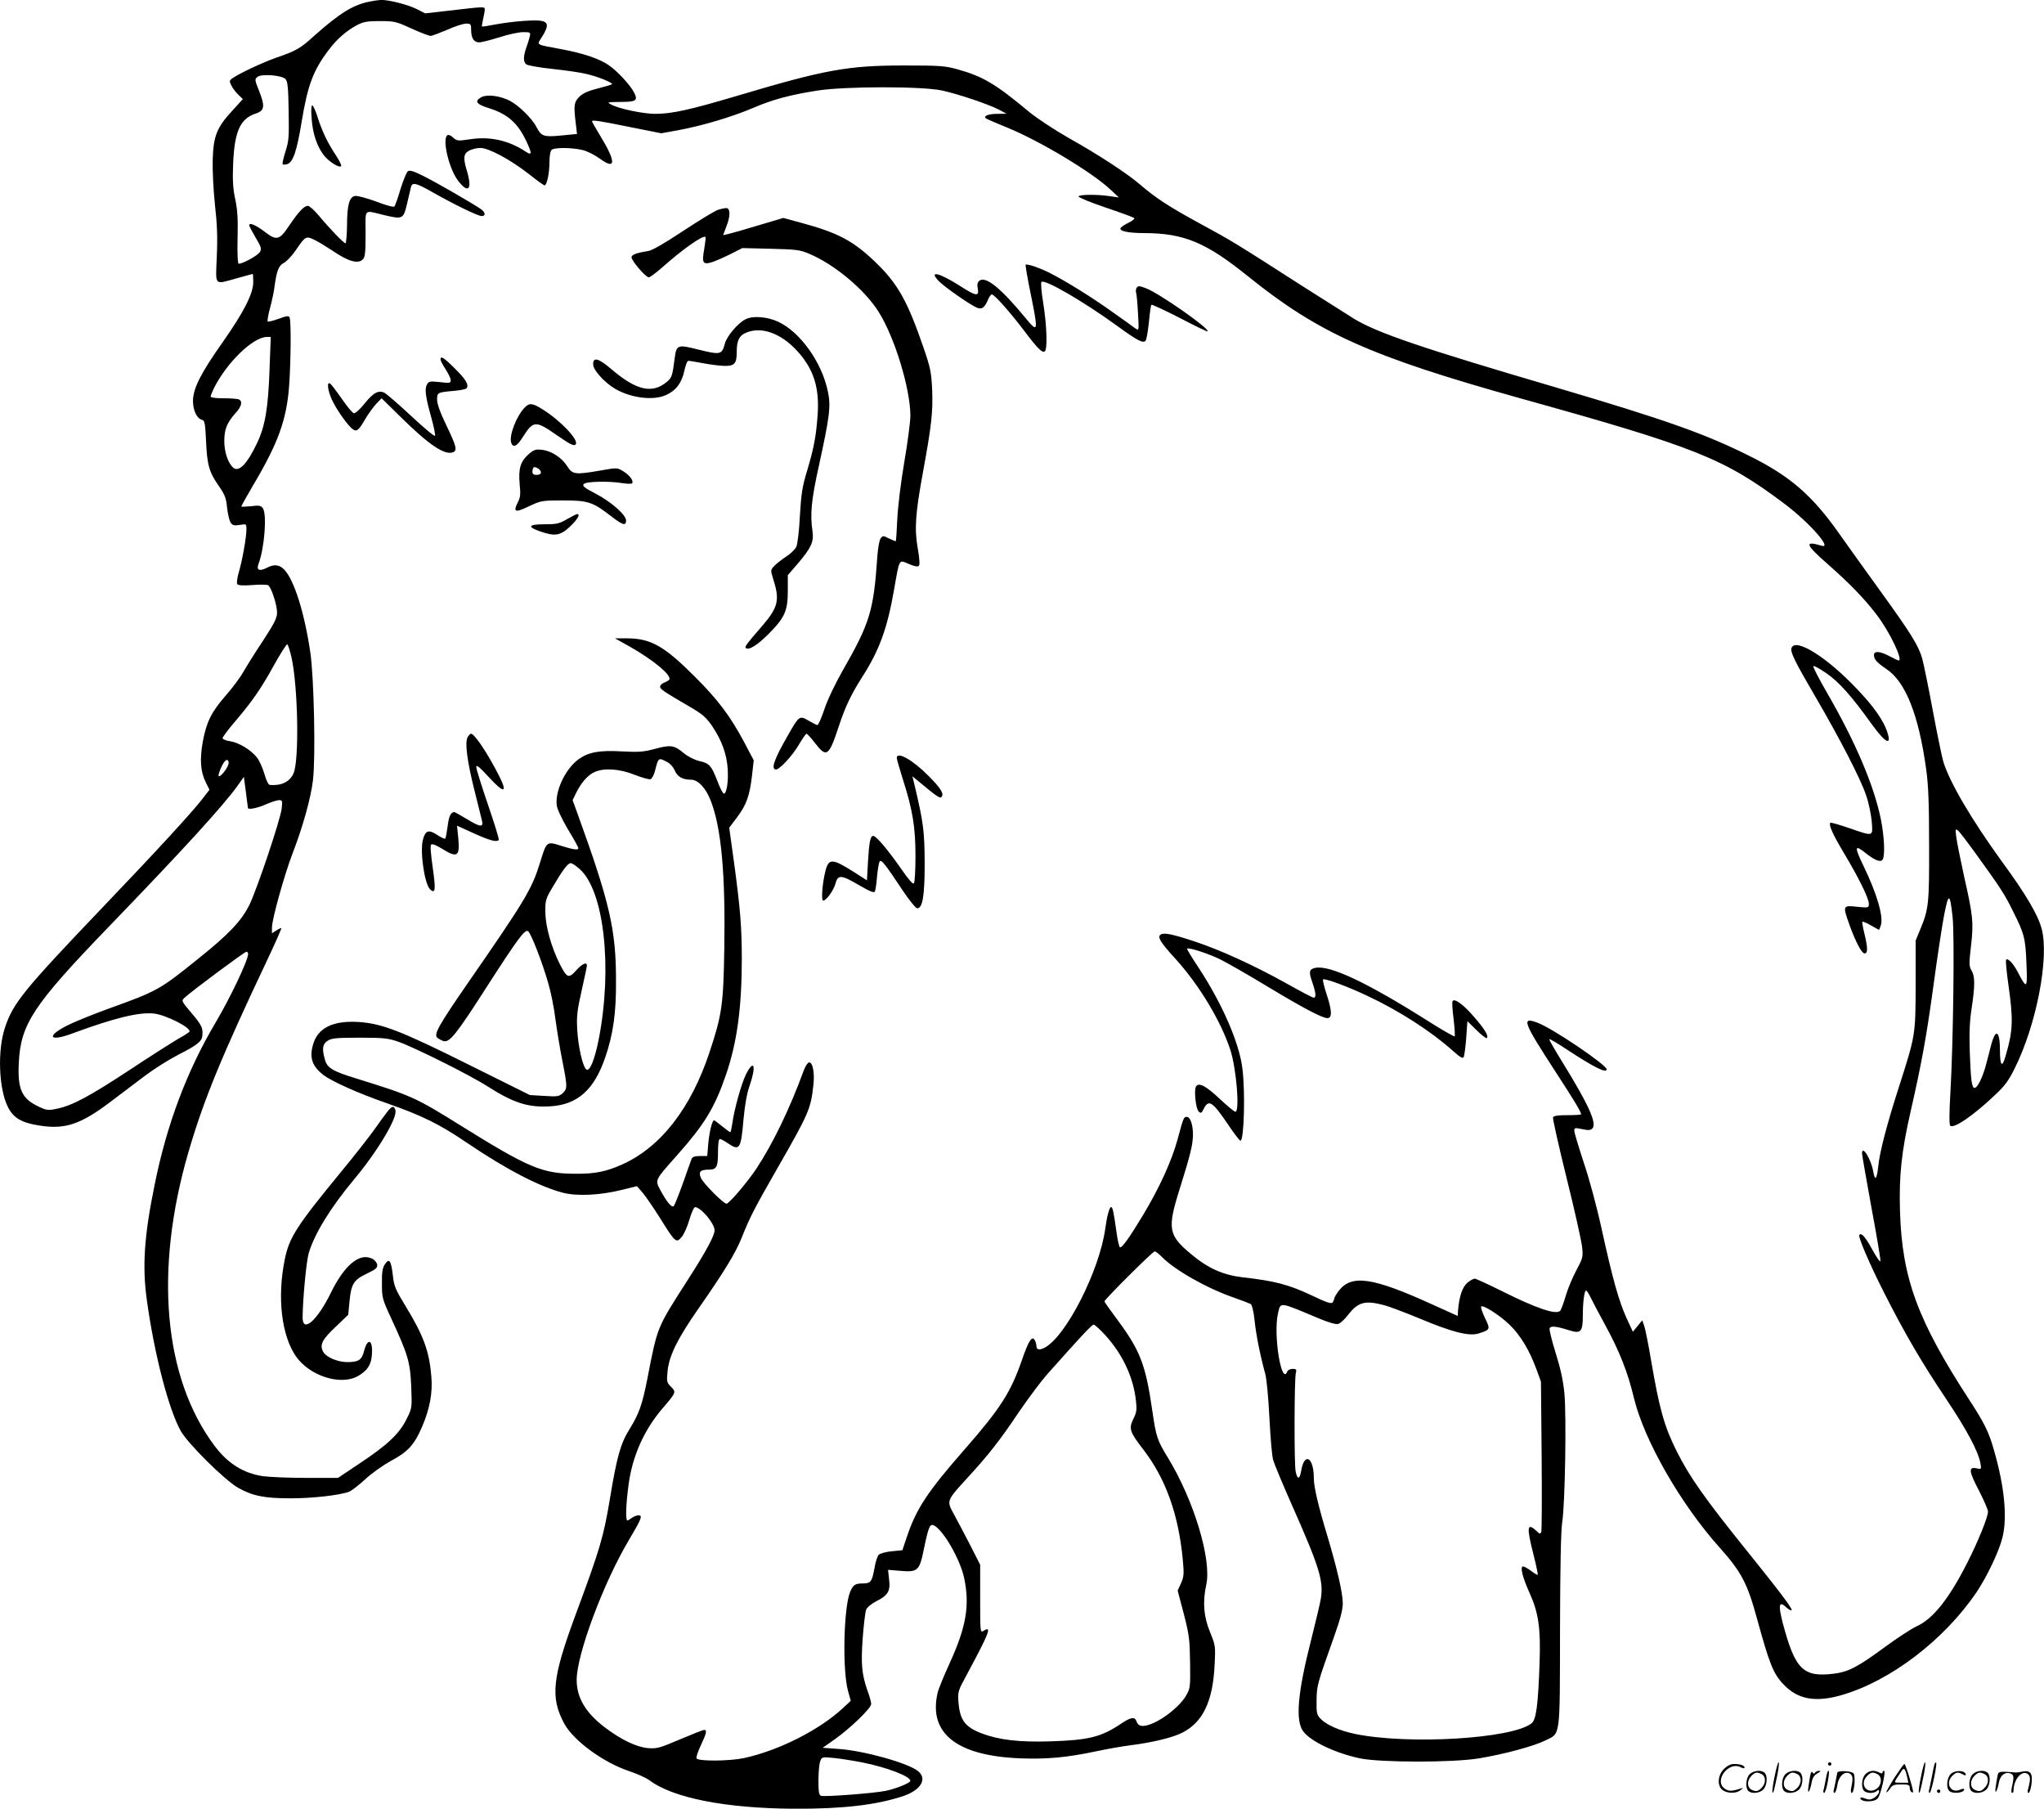 <svg version="1.0" xmlns="http://www.w3.org/2000/svg"
  viewBox="0 0 1200.63 1062.141"
 preserveAspectRatio="xMidYMid meet">
<g transform="translate(-0.253,1062.88) scale(0.1,-0.1)"
fill="#000000" stroke="none">
<path d="M2172 10619 c-95 -18 -176 -69 -322 -199 -85 -77 -106 -89 -228 -131
-86 -31 -219 -94 -256 -121 -17 -13 -17 -17 -3 -44 8 -16 27 -40 41 -53 l25
-24 -60 -66 c-93 -100 -113 -151 -117 -289 -2 -65 4 -177 13 -265 13 -114 16
-190 11 -304 -7 -178 -19 -166 119 -128 49 14 91 25 92 25 2 0 3 -22 3 -48 0
-67 -54 -174 -179 -352 -130 -184 -173 -271 -175 -343 0 -58 22 -106 54 -114
15 -4 18 -21 23 -126 6 -139 18 -181 76 -264 34 -49 42 -69 47 -123 4 -36 13
-75 20 -88 13 -19 20 -21 54 -16 40 7 40 7 40 -27 0 -45 -24 -182 -45 -252 -9
-31 -13 -62 -9 -68 5 -8 32 -10 88 -6 45 4 87 3 94 -1 18 -12 52 -115 52 -160
0 -32 -15 -62 -82 -165 -46 -69 -98 -152 -116 -184 -18 -32 -64 -94 -103 -138
-85 -98 -113 -154 -135 -270 -19 -106 -14 -177 17 -240 l22 -44 -41 -53 c-64
-83 -279 -316 -587 -638 -464 -486 -525 -561 -573 -705 -45 -133 -37 -358 16
-465 32 -66 81 -95 187 -111 151 -24 242 7 420 142 61 46 151 114 200 151 50
38 137 93 195 123 110 56 138 78 141 111 5 45 -4 64 -63 133 -60 71 -61 73
-42 90 36 35 354 271 364 271 5 0 10 -6 10 -13 0 -37 -103 -254 -191 -403
-169 -285 -287 -599 -358 -952 -62 -303 -74 -481 -45 -684 43 -311 127 -635
198 -762 43 -76 257 -288 337 -334 85 -48 154 -62 309 -62 128 0 288 18 344
39 14 6 56 38 94 73 37 35 106 83 151 108 100 53 138 95 184 203 44 103 62
198 53 295 -12 146 -46 239 -152 412 -59 97 -67 116 -74 180 -10 87 -21 103
-47 64 -14 -22 -18 -47 -17 -114 0 -81 2 -90 53 -200 101 -218 113 -260 119
-403 5 -127 5 -127 -27 -191 -42 -86 -112 -152 -270 -257 l-133 -89 -187 0
c-102 0 -217 5 -254 10 -114 17 -206 74 -284 178 -300 400 -356 1032 -153
1727 90 308 193 557 464 1130 47 99 83 181 81 183 -2 2 -15 -4 -29 -13 l-26
-17 0 34 c0 49 74 313 121 435 59 152 108 326 120 431 16 136 6 606 -16 752
-35 235 -95 422 -152 483 -30 31 -60 34 -104 11 -43 -22 -62 -13 -48 23 35 92
51 293 25 328 -11 15 -21 17 -70 11 -31 -3 -56 -4 -56 -1 0 3 32 60 70 125
147 248 196 383 211 584 10 138 12 377 3 399 -5 13 -14 12 -64 -6 -32 -12 -61
-19 -65 -16 -3 4 3 40 14 80 11 41 23 97 26 124 13 95 24 124 55 140 16 8 47
41 69 73 58 85 61 87 113 61 24 -12 70 -40 103 -62 93 -64 151 -80 179 -51 13
12 16 41 16 150 0 154 -15 139 112 109 105 -25 110 -23 131 65 10 41 20 85 23
98 7 33 29 28 129 -29 127 -72 265 -139 287 -139 25 0 22 22 -5 41 -44 31
-264 158 -339 195 -60 30 -80 35 -91 26 -7 -7 -26 -53 -42 -104 -15 -51 -31
-97 -36 -102 -4 -5 -50 7 -106 29 -55 20 -110 35 -124 33 -34 -4 -48 -53 -48
-175 -1 -57 -5 -103 -9 -103 -10 0 -94 87 -157 163 -26 31 -55 57 -64 57 -22
0 -55 -35 -111 -118 -56 -84 -73 -88 -143 -34 -52 40 -94 57 -90 36 1 -6 18
-38 38 -72 31 -52 35 -64 25 -82 -10 -20 -100 -70 -125 -70 -6 0 -9 53 -7 146
3 112 0 167 -13 230 -14 63 -17 112 -13 211 8 190 41 265 133 295 52 17 55 43
19 134 -26 65 -26 68 -8 82 25 18 141 9 163 -13 13 -13 17 -48 19 -187 3 -155
1 -178 -19 -240 -12 -38 -19 -71 -16 -74 3 -3 15 -3 27 1 34 11 56 76 84 246
36 218 68 304 159 424 50 66 103 112 168 147 37 19 59 23 134 23 85 0 95 -3
185 -44 52 -24 103 -43 112 -43 9 0 53 17 98 36 44 20 94 36 110 36 28 0 30
-3 30 -36 0 -49 16 -74 47 -74 14 0 68 14 120 30 51 17 114 30 138 30 44 0 45
-1 39 -27 -4 -16 -13 -45 -21 -67 -17 -50 -17 -81 1 -95 8 -7 77 -19 153 -27
76 -8 165 -21 198 -29 67 -15 161 -53 152 -61 -3 -3 -40 -14 -84 -25 -56 -14
-86 -28 -107 -48 -32 -32 -34 -50 -22 -152 l8 -67 -93 -9 c-104 -10 -117 -5
-146 51 -25 49 -105 127 -156 153 -59 30 -133 39 -167 21 -42 -23 -30 -41 40
-63 114 -35 174 -88 225 -197 34 -73 33 -85 -7 -58 -98 64 -207 89 -323 71
-74 -11 -79 -10 -101 10 -12 12 -27 18 -33 14 -33 -20 8 -196 62 -267 61 -80
85 -52 52 58 -23 76 -20 101 15 119 16 8 45 15 64 15 49 0 175 -68 281 -150
49 -39 92 -70 96 -70 14 0 29 72 29 136 0 33 5 65 12 72 16 16 121 15 185 -1
28 -7 74 -31 102 -52 92 -67 92 -15 0 135 -27 45 -49 83 -49 86 0 10 44 3 221
-33 l186 -37 99 18 c142 26 318 79 438 130 116 50 220 78 381 103 160 25 615
26 732 0 96 -21 268 -79 333 -112 l45 -24 -57 -1 c-50 0 -79 -12 -65 -26 3 -3
60 -28 127 -55 189 -77 496 -261 606 -364 l49 -46 -55 8 c-77 11 -179 10 -182
-2 -2 -5 70 -35 159 -65 89 -30 165 -58 168 -62 4 -4 -11 -16 -33 -27 -23 -11
-43 -25 -47 -31 -11 -18 44 -30 138 -30 236 -1 364 -55 613 -256 414 -333 718
-469 1599 -715 1032 -287 1194 -352 1550 -619 145 -109 283 -266 218 -246
-105 31 -97 8 40 -112 125 -110 210 -198 282 -292 77 -100 158 -270 130 -270
-3 0 -27 11 -53 25 -56 30 -92 33 -92 7 0 -25 17 -44 73 -82 113 -75 190 -270
234 -590 13 -96 17 -200 17 -445 1 -343 -2 -374 -52 -494 l-27 -66 0 -260 c-1
-296 0 -293 -100 -605 -71 -221 -111 -376 -120 -462 -8 -76 -19 -87 -29 -30
-12 73 -66 160 -66 107 0 -8 25 -150 55 -316 31 -166 55 -308 53 -316 -2 -8
-23 23 -48 68 -41 75 -63 100 -76 86 -9 -9 59 -169 147 -342 119 -236 221
-409 362 -620 121 -180 189 -308 202 -377 7 -38 7 -38 -22 -32 -49 10 -46 -16
13 -129 30 -58 54 -114 54 -125 0 -32 -58 -175 -120 -297 -109 -216 -204 -335
-302 -378 -29 -14 -111 -67 -183 -120 -159 -117 -214 -146 -301 -157 -180 -22
-227 24 -300 299 -27 106 -22 131 21 91 14 -13 28 -21 31 -17 8 7 -70 110
-261 347 -251 312 -337 434 -414 587 -73 146 -101 247 -150 533 -16 96 -35
189 -41 205 l-11 30 -28 -34 -27 -33 -37 80 c-46 102 -81 226 -146 522 -30
137 -75 303 -107 396 -29 89 -54 171 -54 182 0 18 3 19 46 10 36 -8 49 -7 60
4 29 28 -23 142 -177 391 -44 71 -78 131 -76 133 3 3 54 -27 113 -67 152 -99
224 -135 224 -110 0 26 -315 239 -404 273 -99 38 -88 8 101 -283 111 -170 153
-240 153 -254 0 -3 -36 -5 -80 -5 -56 0 -82 -4 -85 -13 -3 -6 33 -167 80 -357
47 -189 88 -372 91 -406 6 -57 4 -64 -34 -135 -22 -41 -50 -108 -62 -149 -12
-41 -27 -81 -32 -88 -23 -27 -138 12 -350 118 -77 38 -146 70 -153 70 -8 0
-27 -11 -44 -25 -29 -26 -47 -79 -54 -162 l-2 -32 -155 70 c-346 157 -469 175
-544 77 -14 -19 -26 -39 -26 -44 0 -5 -4 -15 -9 -23 -7 -11 -33 -3 -131 44
-129 60 -211 82 -400 103 -114 14 -201 52 -301 136 -134 111 -141 149 -66 386
62 197 77 259 77 318 0 56 -16 102 -36 102 -18 0 -20 -4 -54 -131 -35 -128
-107 -286 -204 -447 -81 -134 -124 -194 -135 -188 -5 3 -14 43 -20 88 -18 128
-23 148 -32 148 -10 0 -24 -54 -34 -125 -33 -246 -231 -636 -357 -701 -32 -16
-48 -12 -48 14 0 9 -5 24 -10 32 -16 26 -36 -6 -75 -119 -66 -190 -126 -283
-333 -520 -222 -253 -287 -352 -342 -516 l-27 -80 -62 -6 c-34 -3 -69 -13 -77
-21 -8 -8 -19 -43 -25 -79 -14 -79 -22 -89 -68 -89 -46 0 -57 -8 -75 -50 -38
-94 -46 -459 -12 -582 l16 -57 -46 -43 c-140 -130 -379 -250 -583 -294 -88
-18 -270 -19 -277 -1 -3 8 9 42 26 78 32 68 37 89 19 89 -6 0 -70 -25 -143
-56 -119 -51 -136 -55 -187 -51 -68 6 -158 49 -254 122 -113 86 -165 174 -165
279 0 149 158 572 308 823 73 123 81 143 55 143 -11 0 -28 -7 -39 -15 -10 -8
-22 -15 -26 -15 -12 0 -9 94 7 211 22 166 91 322 201 449 79 92 79 94 48 125
-25 25 -26 30 -20 93 9 90 59 191 182 367 154 221 218 327 254 417 46 116 75
173 210 408 183 319 195 347 210 483 9 75 -3 137 -25 137 -7 0 -21 -21 -31
-47 -82 -225 -183 -433 -279 -578 -55 -82 -160 -205 -175 -205 -18 0 -138 121
-150 151 -16 36 -4 49 45 49 47 0 55 15 55 102 0 48 4 78 11 78 5 0 27 -11 47
-25 69 -47 77 -35 92 141 8 85 20 153 36 198 40 115 26 159 -21 67 -27 -54
-70 -208 -81 -291 -4 -27 -9 -50 -12 -50 -3 0 -24 16 -48 35 -23 19 -45 35
-47 35 -11 0 -28 -69 -34 -137 l-6 -73 -42 0 c-32 0 -45 -5 -50 -17 -4 -10
-27 -74 -51 -143 -25 -69 -49 -129 -54 -134 -11 -11 -39 21 -77 91 -34 64 -37
57 97 208 159 179 219 276 284 464 68 194 96 400 96 696 -1 183 -8 280 -46
561 l-28 202 46 61 c55 73 74 126 88 246 l10 89 -56 106 c-82 154 -154 250
-295 390 -174 174 -254 219 -389 220 l-75 0 86 -48 c138 -78 248 -169 233
-194 -3 -5 -17 -13 -30 -18 -13 -5 -24 -16 -24 -24 0 -14 17 -26 185 -124 66
-39 87 -58 122 -109 55 -82 84 -162 90 -248 5 -75 -6 -146 -22 -147 -6 0 -23
33 -38 73 -36 93 -47 105 -108 119 -29 7 -67 27 -90 46 -56 47 -78 50 -169 25
-68 -18 -93 -20 -192 -15 -134 8 -198 -4 -257 -46 -78 -57 -139 -187 -128
-271 3 -23 31 -82 66 -141 34 -56 61 -105 61 -110 0 -13 -30 -9 -102 14 -84
27 -85 26 -122 -95 -49 -159 -82 -216 -432 -721 -166 -241 -194 -291 -173
-311 8 -7 24 -16 37 -20 35 -10 75 40 242 300 194 302 237 360 255 345 18 -15
84 -185 118 -305 15 -49 34 -144 42 -210 9 -66 27 -177 41 -246 30 -153 30
-163 2 -190 -21 -19 -31 -21 -108 -16 l-85 5 -360 179 c-399 199 -510 241
-644 250 -153 10 -243 -35 -270 -134 -22 -77 -4 -126 61 -177 52 -39 206 -108
373 -166 208 -73 308 -122 470 -232 232 -157 428 -259 566 -294 82 -21 220
-14 343 17 l90 22 33 -38 c18 -21 64 -88 103 -150 89 -143 95 -148 126 -111
14 15 34 61 46 102 12 41 27 74 33 74 34 0 115 -96 115 -136 0 -32 -50 -125
-172 -314 -167 -261 -164 -254 -223 -559 -30 -152 -49 -205 -104 -294 -53 -84
-75 -163 -116 -411 -37 -222 -58 -294 -200 -676 -139 -375 -151 -489 -68 -643
55 -101 229 -228 381 -279 48 -16 100 -40 117 -52 138 -106 452 -167 855 -169
284 -1 480 22 637 74 105 35 145 102 87 148 -60 47 -317 119 -464 129 l-95 7
70 49 c94 67 215 184 215 208 0 10 -9 44 -21 76 -34 97 -40 156 -29 310 6 79
15 154 20 167 5 14 30 35 59 50 70 35 85 61 76 130 l-6 55 73 -6 c101 -9 112
1 137 126 28 135 36 153 61 140 56 -30 153 -200 176 -308 34 -161 12 -288 -85
-500 -34 -74 -66 -152 -71 -175 -55 -237 113 -370 487 -384 156 -6 274 5 448
42 61 13 151 29 200 35 127 16 247 45 303 74 120 61 179 184 189 396 6 113 5
116 -27 195 -37 90 -44 176 -22 277 33 146 -72 494 -222 741 -67 110 -72 124
-96 289 -38 261 -70 345 -200 521 -44 59 -80 110 -80 113 0 12 284 294 295
294 6 0 24 -14 40 -30 74 -77 261 -184 421 -240 49 -17 95 -35 103 -39 8 -6
17 -42 23 -97 9 -87 33 -205 62 -311 9 -30 19 -143 25 -260 6 -115 15 -226 22
-248 6 -22 54 -137 106 -255 167 -376 191 -455 174 -560 -5 -30 -32 -143 -59
-250 -77 -302 -91 -465 -45 -528 44 -59 185 -127 333 -159 120 -25 546 -26
701 0 146 24 323 72 389 105 90 44 85 7 86 647 1 374 5 585 13 635 17 109 25
622 13 755 -8 80 -23 147 -52 240 -22 71 -38 135 -35 143 6 16 38 13 117 -12
66 -21 78 -8 78 87 0 80 9 147 19 147 4 0 15 -17 25 -37 10 -21 48 -94 86
-163 86 -157 134 -279 171 -434 61 -249 274 -620 503 -876 128 -143 163 -210
220 -420 72 -262 95 -321 155 -383 83 -88 187 -107 340 -63 286 82 603 323
794 605 61 91 130 236 151 317 31 119 13 304 -50 520 -29 103 -56 157 -142
289 -306 470 -397 717 -409 1111 -6 210 8 346 63 588 63 276 93 438 134 740
22 165 50 344 60 399 28 146 36 146 52 1 12 -112 4 -739 -13 -1033 -7 -117 -7
-187 -1 -193 20 -20 138 61 265 182 53 49 79 84 112 151 129 256 206 654 160
824 -22 82 -93 203 -231 391 -181 249 -314 476 -348 595 -8 30 -36 164 -61
299 -25 135 -53 270 -61 300 -21 76 -68 151 -246 397 -84 116 -193 269 -243
339 -156 222 -287 336 -522 453 -262 131 -489 212 -1143 405 -787 231 -1045
319 -1183 402 -34 21 -179 113 -322 204 -372 239 -401 257 -590 359 -176 96
-254 147 -346 226 -75 65 -247 177 -422 275 -82 47 -184 114 -230 152 -198
165 -271 208 -422 250 -72 20 -103 22 -315 22 -329 0 -463 -25 -977 -178 -280
-83 -383 -106 -482 -106 -70 0 -215 30 -259 55 -26 13 -23 14 56 15 92 0 104
8 78 57 -21 42 -98 124 -145 157 -57 40 -150 71 -282 96 -152 28 -144 23 -116
67 59 93 42 109 -100 99 -52 -3 -128 -13 -170 -21 -42 -8 -78 -14 -79 -12 -2
1 1 20 6 42 5 22 10 48 10 57 0 19 5 19 -228 -8 l-122 -14 -51 26 c-52 26
-164 54 -209 53 -14 -1 -44 -5 -68 -10z m-586 -2155 c-8 -232 -26 -336 -72
-434 -58 -124 -108 -176 -141 -148 -30 25 -53 91 -53 156 0 70 15 107 66 165
37 40 43 71 18 81 -9 3 -49 6 -90 6 -45 0 -74 4 -74 10 0 6 10 30 21 53 77
150 227 295 308 297 l24 0 -7 -186z m128 -1692 c39 -171 47 -604 13 -684 -21
-49 -70 -74 -138 -69 -10 1 -21 22 -33 64 -10 34 -29 77 -43 96 -35 45 -106
89 -159 97 -24 3 -44 12 -44 18 0 7 36 55 81 107 95 112 146 185 229 336 35
62 66 110 70 108 5 -3 15 -36 24 -73z m-374 -643 c-16 -31 -41 -59 -52 -59 -9
0 16 66 34 87 18 22 32 -1 18 -28z m2581 25 c17 -8 37 -30 45 -50 16 -37 46
-54 96 -54 41 0 88 -50 116 -125 62 -161 86 -429 79 -866 -5 -330 -14 -391
-87 -610 -109 -329 -287 -557 -512 -658 -93 -42 -161 -56 -273 -55 -196 0
-276 34 -670 279 -272 170 -296 180 -615 279 -144 44 -176 63 -189 113 -18 63
-14 91 16 110 23 15 51 18 188 18 142 0 168 -3 228 -24 90 -31 421 -196 522
-261 155 -99 240 -126 371 -118 160 10 258 98 323 291 45 132 63 257 62 443 0
303 -35 457 -227 987 l-28 77 21 43 c29 60 71 107 110 123 57 24 145 18 233
-17 44 -17 86 -29 94 -26 8 3 20 25 26 49 20 79 20 79 71 52z m-2462 -271 c4
-10 58 1 105 22 31 14 66 25 78 25 19 0 20 -4 15 -50 -8 -67 -147 -480 -191
-568 -47 -93 -120 -170 -300 -314 -226 -182 -238 -189 -527 -293 -80 -29 -179
-69 -220 -88 -146 -68 -139 -112 9 -57 243 90 390 126 477 117 71 -7 224 -85
210 -107 -3 -4 -31 -23 -63 -40 -31 -18 -159 -99 -283 -181 -241 -159 -341
-212 -431 -231 -53 -11 -61 -10 -108 12 -100 47 -125 102 -117 259 11 226 86
339 527 796 443 459 674 712 759 831 l36 51 12 -91 c6 -50 12 -92 12 -93z
m10144 -260 c151 -209 176 -247 225 -348 66 -131 72 -156 78 -310 6 -144 2
-147 -51 -45 -26 51 -60 86 -69 72 -3 -5 3 -72 14 -148 29 -205 27 -268 -17
-417 -20 -72 -33 -58 -33 38 0 77 -13 111 -30 85 -6 -8 -15 -33 -21 -55 -5
-22 -19 -74 -30 -116 -20 -76 -51 -139 -68 -139 -16 0 -22 44 -28 205 -4 119
-1 187 11 264 20 133 20 186 -1 221 -15 26 -15 39 -3 143 16 137 12 177 -40
407 -21 96 -42 200 -46 230 -7 51 -6 54 10 41 10 -8 54 -66 99 -128z m-8195
-98 c143 -128 193 -577 112 -997 -24 -122 -54 -196 -74 -179 -21 18 -48 136
-53 236 -4 76 0 112 26 226 17 75 31 142 31 148 0 23 -29 10 -64 -30 -44 -48
-53 -44 -96 40 -49 98 -83 219 -84 301 -1 71 1 79 43 150 58 99 89 140 106
140 8 0 32 -16 53 -35z m4722 -2560 c32 -8 129 -45 216 -81 189 -79 285 -103
341 -86 70 22 71 24 38 91 -16 34 -26 64 -22 67 11 12 111 -52 167 -107 65
-63 117 -151 157 -260 l27 -74 4 -433 c2 -238 1 -440 -2 -449 -6 -14 -10 -13
-29 6 -55 51 -58 22 -17 -139 16 -63 27 -116 25 -119 -3 -2 -20 8 -39 23 -19
14 -40 26 -47 26 -19 0 -4 -61 36 -151 55 -120 68 -210 61 -414 -9 -253 -20
-336 -48 -357 -116 -90 -720 -126 -1034 -62 -92 19 -170 53 -205 90 -22 23
-24 34 -23 107 1 87 3 95 103 375 36 102 51 158 51 195 0 60 -33 203 -90 394
-53 175 -80 289 -80 339 0 127 -56 158 -75 43 -8 -49 -22 -50 -32 -1 -9 43 -8
539 1 577 6 22 3 25 -19 25 -14 0 -28 -7 -31 -15 -34 -88 -83 217 -55 339 17
71 0 73 244 -29 56 -23 97 -35 110 -31 12 3 38 27 57 52 59 76 99 88 210 59z
m-1635 -177 c103 -114 165 -247 180 -385 6 -52 4 -68 -15 -106 -28 -57 -22
-77 58 -180 131 -170 207 -380 232 -646 8 -85 7 -100 -10 -139 l-20 -44 36
-136 c32 -124 35 -151 37 -287 2 -146 1 -151 -25 -196 -41 -69 -161 -159 -233
-173 -33 -7 -48 0 -58 27 -9 25 -33 21 -84 -13 -120 -81 -192 -100 -418 -107
-185 -6 -305 8 -407 47 -96 37 -126 77 -135 177 -5 67 -5 69 46 163 135 251
152 294 101 262 -20 -12 -20 -8 -20 188 l0 200 -60 118 c-33 64 -76 145 -95
180 -43 78 -43 78 80 212 123 134 191 220 304 389 55 80 130 181 168 223 198
223 259 288 270 288 6 0 37 -28 68 -62z m-1427 -2509 c146 -29 282 -82 282
-108 0 -12 -85 -47 -146 -59 -67 -14 -359 -36 -379 -29 -12 5 -15 24 -15 91 0
47 5 97 10 111 10 27 11 27 83 20 39 -4 114 -16 165 -26z M1833 9933 c6 -87
31 -163 71 -215 28 -37 91 -77 102 -65 4 4 -9 31 -28 60 -50 75 -82 141 -109
225 -12 39 -27 72 -32 72 -6 0 -8 -32 -4 -77z M4221 9397 c-19 -6 -111 -62
-205 -124 -107 -71 -183 -115 -205 -118 -69 -11 -96 -21 -99 -36 -3 -18 83
-119 102 -119 6 0 41 26 78 58 121 108 241 192 254 179 3 -3 -1 -34 -7 -71
-15 -82 -8 -94 48 -76 21 7 69 28 107 47 l69 35 166 -4 c151 -4 172 -6 228
-30 149 -63 327 -212 408 -343 94 -150 185 -451 185 -608 0 -34 -16 -157 -36
-273 -20 -117 -38 -265 -41 -336 -3 -71 -7 -128 -9 -128 -2 0 -20 8 -40 17
-34 17 -36 17 -49 0 -7 -10 -16 -58 -19 -105 -22 -321 -43 -390 -203 -670 -45
-79 -90 -173 -108 -228 -18 -52 -36 -94 -41 -93 -5 0 -28 12 -52 26 -53 31
-56 29 -121 -86 -82 -142 -102 -201 -70 -201 21 0 97 82 133 144 21 36 42 66
46 66 4 0 27 -25 50 -55 68 -88 81 -79 140 100 38 115 72 186 137 288 100 156
147 283 187 512 33 188 27 177 87 152 32 -14 52 -18 59 -11 6 6 4 40 -6 99
-21 116 -15 207 30 451 50 272 59 353 54 483 -5 105 -10 129 -50 246 -97 282
-153 380 -290 511 -127 120 -215 166 -424 223 l-110 30 -145 -43 c-79 -24
-159 -47 -177 -51 l-32 -7 20 53 c23 58 23 103 0 106 -8 0 -30 -4 -49 -10z
M6027 9074 c-2 -3 11 -80 30 -172 45 -221 43 -230 -27 -145 -148 180 -238 253
-275 223 -11 -9 -14 -22 -9 -46 9 -48 -10 -45 -105 16 -121 77 -186 93 -125
29 33 -35 190 -144 227 -158 28 -11 44 2 65 52 6 15 16 27 20 27 15 0 103 -99
184 -205 84 -112 112 -140 127 -130 17 10 13 147 -8 280 -11 66 -16 124 -11
128 17 19 247 -114 446 -259 117 -85 150 -102 165 -87 6 6 14 54 20 108 5 54
11 101 15 104 3 3 78 -32 166 -77 88 -46 162 -82 164 -79 15 14 -283 223 -362
253 -39 15 -47 15 -55 3 -5 -8 -6 -21 -3 -29 3 -8 8 -62 11 -120 6 -104 6
-104 -15 -90 -11 8 -71 52 -134 96 -120 86 -274 182 -373 232 -61 30 -130 53
-138 46z M4382 8754 c-46 -23 -110 -99 -122 -144 -17 -64 -26 -66 -151 -35
-129 32 -133 31 -144 -54 -13 -100 -16 -110 -46 -135 -86 -72 -180 -50 -329
78 -74 63 -106 70 -103 22 3 -34 67 -104 128 -140 94 -55 225 -71 300 -37 58
26 92 71 107 141 7 34 17 60 24 60 7 0 48 -7 91 -15 43 -8 99 -15 125 -15 56
0 68 15 68 84 0 65 15 95 55 111 89 38 203 -2 298 -105 99 -107 134 -217 122
-380 -9 -125 -22 -192 -60 -320 -30 -98 -36 -138 -44 -270 -4 -87 -14 -167
-21 -182 -7 -16 -34 -41 -60 -58 -25 -16 -56 -41 -69 -54 -22 -24 -23 -26 -8
-73 41 -129 32 -169 -66 -283 -89 -102 -101 -119 -94 -126 16 -16 66 14 131
79 98 98 116 138 116 256 l0 92 61 71 c76 89 93 126 84 187 -15 100 -7 185 39
391 62 285 70 344 51 431 -35 170 -162 348 -291 408 -63 30 -150 37 -192 15z
M2590 8518 c0 -7 14 -33 30 -58 16 -25 30 -53 30 -64 0 -17 -6 -18 -64 -11
-59 6 -65 5 -76 -15 -14 -26 -8 -73 27 -197 14 -51 23 -97 21 -103 -2 -7 -64
45 -138 114 -74 69 -145 130 -157 137 -35 19 -67 3 -118 -61 -27 -34 -55 -59
-64 -58 -8 2 -41 41 -73 88 -33 47 -63 87 -69 88 -20 7 -8 -59 22 -114 28 -55
90 -140 114 -156 22 -16 35 -6 70 55 20 34 51 77 68 95 l31 32 106 -104 c172
-170 264 -232 314 -213 26 10 19 36 -39 157 -37 76 -55 127 -55 152 0 42 2 43
104 52 32 3 63 9 68 14 18 18 -3 54 -69 118 -64 64 -83 75 -83 52z M3086 8237
c-49 -49 -94 -165 -81 -207 11 -34 34 -23 69 33 61 96 75 97 195 13 85 -59
108 -70 116 -55 16 26 -91 139 -194 203 -60 38 -78 40 -105 13z M3107 7961
c-48 -43 -60 -84 -52 -175 6 -58 4 -79 -10 -105 -30 -60 -18 -65 63 -26 73 34
76 35 203 35 148 0 173 -9 283 -94 66 -51 86 -57 86 -24 0 33 -87 110 -179
158 -66 34 -79 45 -70 56 13 16 149 19 232 5 26 -4 50 -4 53 0 9 15 -15 47
-52 70 -36 22 -36 22 -133 5 -149 -26 -166 -24 -196 24 -32 51 -93 91 -148 97
-38 5 -48 1 -80 -26z m73 -106 c0 -9 -10 -15 -25 -15 -18 0 -25 5 -25 18 0 10
3 22 6 25 10 10 44 -12 44 -28z M3333 7580 c-46 -27 -62 -30 -133 -30 -95 0
-103 -15 -24 -42 86 -30 118 -25 174 28 45 42 63 74 43 74 -5 0 -31 -14 -60
-30z M10526 6824 c-9 -23 18 -78 139 -285 142 -243 268 -486 299 -581 15 -42
29 -111 33 -153 7 -91 13 -89 -133 -39 -58 20 -107 34 -110 31 -11 -11 12 -64
78 -175 88 -146 148 -269 148 -300 0 -24 -1 -25 -70 -18 -84 9 -84 7 -44 -106
37 -102 72 -168 89 -168 20 0 19 34 -1 116 -9 36 -14 67 -12 70 3 2 26 -7 51
-22 l47 -26 10 26 c18 48 -22 186 -101 349 -55 114 -53 128 10 78 56 -45 90
-58 102 -40 15 24 10 136 -11 240 -41 198 -149 452 -317 742 -47 81 -83 151
-79 154 3 4 38 -15 77 -42 73 -50 148 -134 266 -299 82 -113 120 -131 90 -42
-23 67 -80 148 -177 249 -175 186 -361 302 -384 241z M2749 6299 c-17 -32 -2
-143 41 -314 20 -82 40 -162 44 -177 9 -39 -11 -37 -91 12 -37 22 -69 40 -72
40 -21 -1 -32 -25 -39 -83 -5 -37 -11 -69 -14 -73 -4 -3 -25 7 -48 22 -49 33
-69 26 -83 -27 -19 -71 9 -263 43 -294 30 -27 33 -1 14 131 -11 78 -15 127 -9
133 6 6 30 -3 65 -25 90 -56 105 -45 94 68 l-7 68 99 -45 c93 -42 133 -53 146
-39 4 3 -25 96 -63 207 -38 111 -69 210 -69 222 0 15 19 0 73 -59 90 -98 113
-97 62 5 -68 134 -145 249 -166 249 -5 0 -13 -9 -20 -21z M5270 6178 c0 -7 16
-62 35 -123 58 -180 75 -283 75 -452 0 -81 -4 -154 -9 -161 -5 -9 -29 18 -79
90 -76 109 -143 188 -160 188 -17 0 -24 -34 -31 -151 l-6 -110 -80 51 c-123
78 -145 79 -164 4 -18 -71 -26 -174 -13 -174 18 0 61 60 72 100 14 54 34 52
140 -10 60 -35 86 -46 91 -37 4 6 10 46 13 87 4 42 11 82 15 89 10 15 30 -10
139 -174 37 -55 74 -100 82 -100 32 0 44 72 44 265 -1 187 -7 236 -57 448
l-15 62 39 -32 c102 -85 122 -99 131 -90 18 18 -2 51 -77 126 -91 92 -185 145
-185 104z M6821 5141 c-22 -14 -5 -43 89 -146 138 -153 263 -361 319 -530 36
-110 57 -365 30 -365 -6 0 -47 34 -91 75 -82 77 -123 99 -140 74 -13 -20 -2
-129 15 -147 14 -13 17 -11 31 17 29 56 51 41 147 -101 33 -49 63 -88 68 -88
21 0 29 289 11 427 -19 150 -119 378 -253 583 -42 63 -74 116 -72 118 9 9 132
-31 197 -64 40 -20 161 -89 268 -154 216 -130 329 -190 360 -190 28 0 27 45
-6 143 -14 43 -23 81 -20 84 9 9 149 -43 264 -98 185 -87 370 -206 501 -323
40 -36 56 -45 61 -35 4 8 11 58 15 113 l7 98 54 -53 c29 -29 57 -50 60 -46 12
12 -12 52 -74 123 -62 73 -116 112 -127 94 -4 -6 -1 -53 6 -106 6 -52 9 -97 6
-101 -3 -3 -78 40 -166 96 -352 222 -569 324 -653 306 -36 -8 -39 -23 -17 -85
21 -61 24 -90 8 -90 -6 0 -79 38 -162 85 -191 106 -388 196 -537 245 -133 44
-179 53 -199 41z M2276 4098 c-14 -18 -48 -64 -75 -103 -27 -38 -115 -151
-196 -249 -259 -315 -304 -384 -330 -514 -45 -222 -19 -444 65 -567 80 -116
263 -175 365 -117 56 32 78 66 82 126 7 88 -25 102 -46 21 -13 -52 -32 -65
-98 -65 -60 0 -129 31 -144 64 -19 40 -3 69 75 143 l74 71 7 73 c10 108 24
131 101 168 55 26 65 35 62 54 -2 12 -15 28 -31 35 -73 35 -161 -38 -241 -201
-80 -163 -166 -239 -166 -145 1 109 22 331 36 378 34 114 128 267 264 430 140
167 259 366 245 410 -9 28 -20 25 -49 -12z M10426 194 c-10 -47 -15 -88 -12
-91 5 -6 9 7 30 110 7 37 10 67 6 67 -4 0 -15 -39 -24 -86z M10740 270 c0 -5
5 -10 10 -10 6 0 10 5 10 10 0 6 -4 10 -10 10 -5 0 -10 -4 -10 -10z M11286
194 c-10 -47 -15 -88 -12 -91 5 -6 9 7 30 110 7 37 10 67 6 67 -4 0 -15 -39
-24 -86z M11366 269 c-3 -8 -10 -41 -16 -74 -6 -33 -14 -68 -16 -77 -3 -10 -1
-18 3 -18 10 0 46 171 38 178 -2 3 -7 -1 -9 -9z M10129 241 c-38 -38 -41 -101
-7 -125 29 -20 79 -20 104 0 18 14 18 15 1 10 -53 -17 -69 -17 -92 -2 -69 45
21 166 94 126 12 -6 21 -7 21 -1 0 12 -25 21 -62 21 -19 0 -39 -10 -59 -29z
M11130 189 c-28 -45 -49 -83 -47 -85 2 -3 12 7 21 21 14 21 24 25 66 25 43 0
50 -3 50 -19 0 -11 5 -23 10 -26 6 -3 10 -3 10 1 0 20 -44 164 -51 164 -4 0
-30 -37 -59 -81z m75 4 l7 -33 -42 0 c-42 0 -42 0 -28 23 8 12 21 32 29 44 15
25 22 18 34 -34z M10280 210 c-22 -22 -27 -79 -8 -98 19 -19 66 -14 88 8 22
22 27 79 8 98 -19 19 -66 14 -88 -8z m71 0 c25 -14 25 -54 -1 -80 -23 -23 -33
-24 -61 -10 -25 14 -25 54 1 80 23 23 33 24 61 10z M10490 210 c-22 -22 -27
-79 -8 -98 19 -19 66 -14 88 8 22 22 27 79 8 98 -19 19 -66 14 -88 -8z m71 0
c25 -14 25 -54 -1 -80 -23 -23 -33 -24 -61 -10 -25 14 -25 54 1 80 23 23 33
24 61 10z M10636 204 c-3 -16 -8 -47 -11 -69 -8 -51 10 -26 19 27 5 27 15 42
34 53 18 10 22 14 10 15 -9 0 -20 -5 -24 -11 -5 -8 -9 -8 -14 1 -5 8 -10 3
-14 -16z M10737 223 c-2 -4 -7 -26 -11 -48 -4 -22 -9 -48 -12 -57 -3 -10 -1
-18 4 -18 4 0 14 28 20 62 11 58 10 81 -1 61z M10795 220 c-1 -3 -5 -23 -9
-45 -4 -22 -9 -48 -12 -57 -3 -10 -1 -18 4 -18 5 0 13 20 17 45 7 53 44 87 74
68 17 -11 19 -28 8 -80 -4 -18 -3 -33 2 -33 16 0 24 99 11 115 -12 14 -87 18
-95 5z M10960 210 c-22 -22 -27 -79 -8 -98 7 -7 24 -12 38 -12 14 0 31 5 38
12 9 9 12 8 12 -5 0 -9 -12 -24 -26 -34 -21 -13 -32 -15 -55 -6 -16 6 -29 8
-29 3 0 -24 81 -27 102 -2 18 19 50 162 37 162 -5 0 -9 -5 -9 -10 0 -7 -6 -7
-19 0 -30 16 -59 12 -81 -10z m71 0 c29 -16 25 -65 -6 -86 -56 -37 -103 28
-55 76 23 23 33 24 61 10z M11461 211 c-23 -23 -28 -80 -9 -99 19 -19 88 -13
88 9 0 5 -11 4 -24 -2 -54 -25 -89 38 -46 81 23 23 33 24 62 9 16 -9 19 -8 16
3 -8 22 -64 22 -87 -1z M11590 210 c-22 -22 -27 -79 -8 -98 19 -19 66 -14 88
8 22 22 27 79 8 98 -19 19 -66 14 -88 -8z m71 0 c25 -14 25 -54 -1 -80 -23
-23 -33 -24 -61 -10 -25 14 -25 54 1 80 23 23 33 24 61 10z M11736 201 c-3
-14 -8 -44 -11 -66 -8 -51 10 -26 19 27 8 41 35 63 66 53 22 -7 24 -21 11 -77
-5 -22 -5 -38 0 -38 5 0 9 6 9 13 0 68 51 125 85 97 15 -13 15 -35 -1 -92 -3
-10 -1 -18 4 -18 6 0 13 23 17 50 9 63 -5 84 -49 76 -17 -4 -35 -6 -41 -6
-101 8 -104 7 -109 -19z M11380 110 c0 -5 5 -10 10 -10 6 0 10 5 10 10 0 6 -4
10 -10 10 -5 0 -10 -4 -10 -10z"/>
</g>
</svg>
